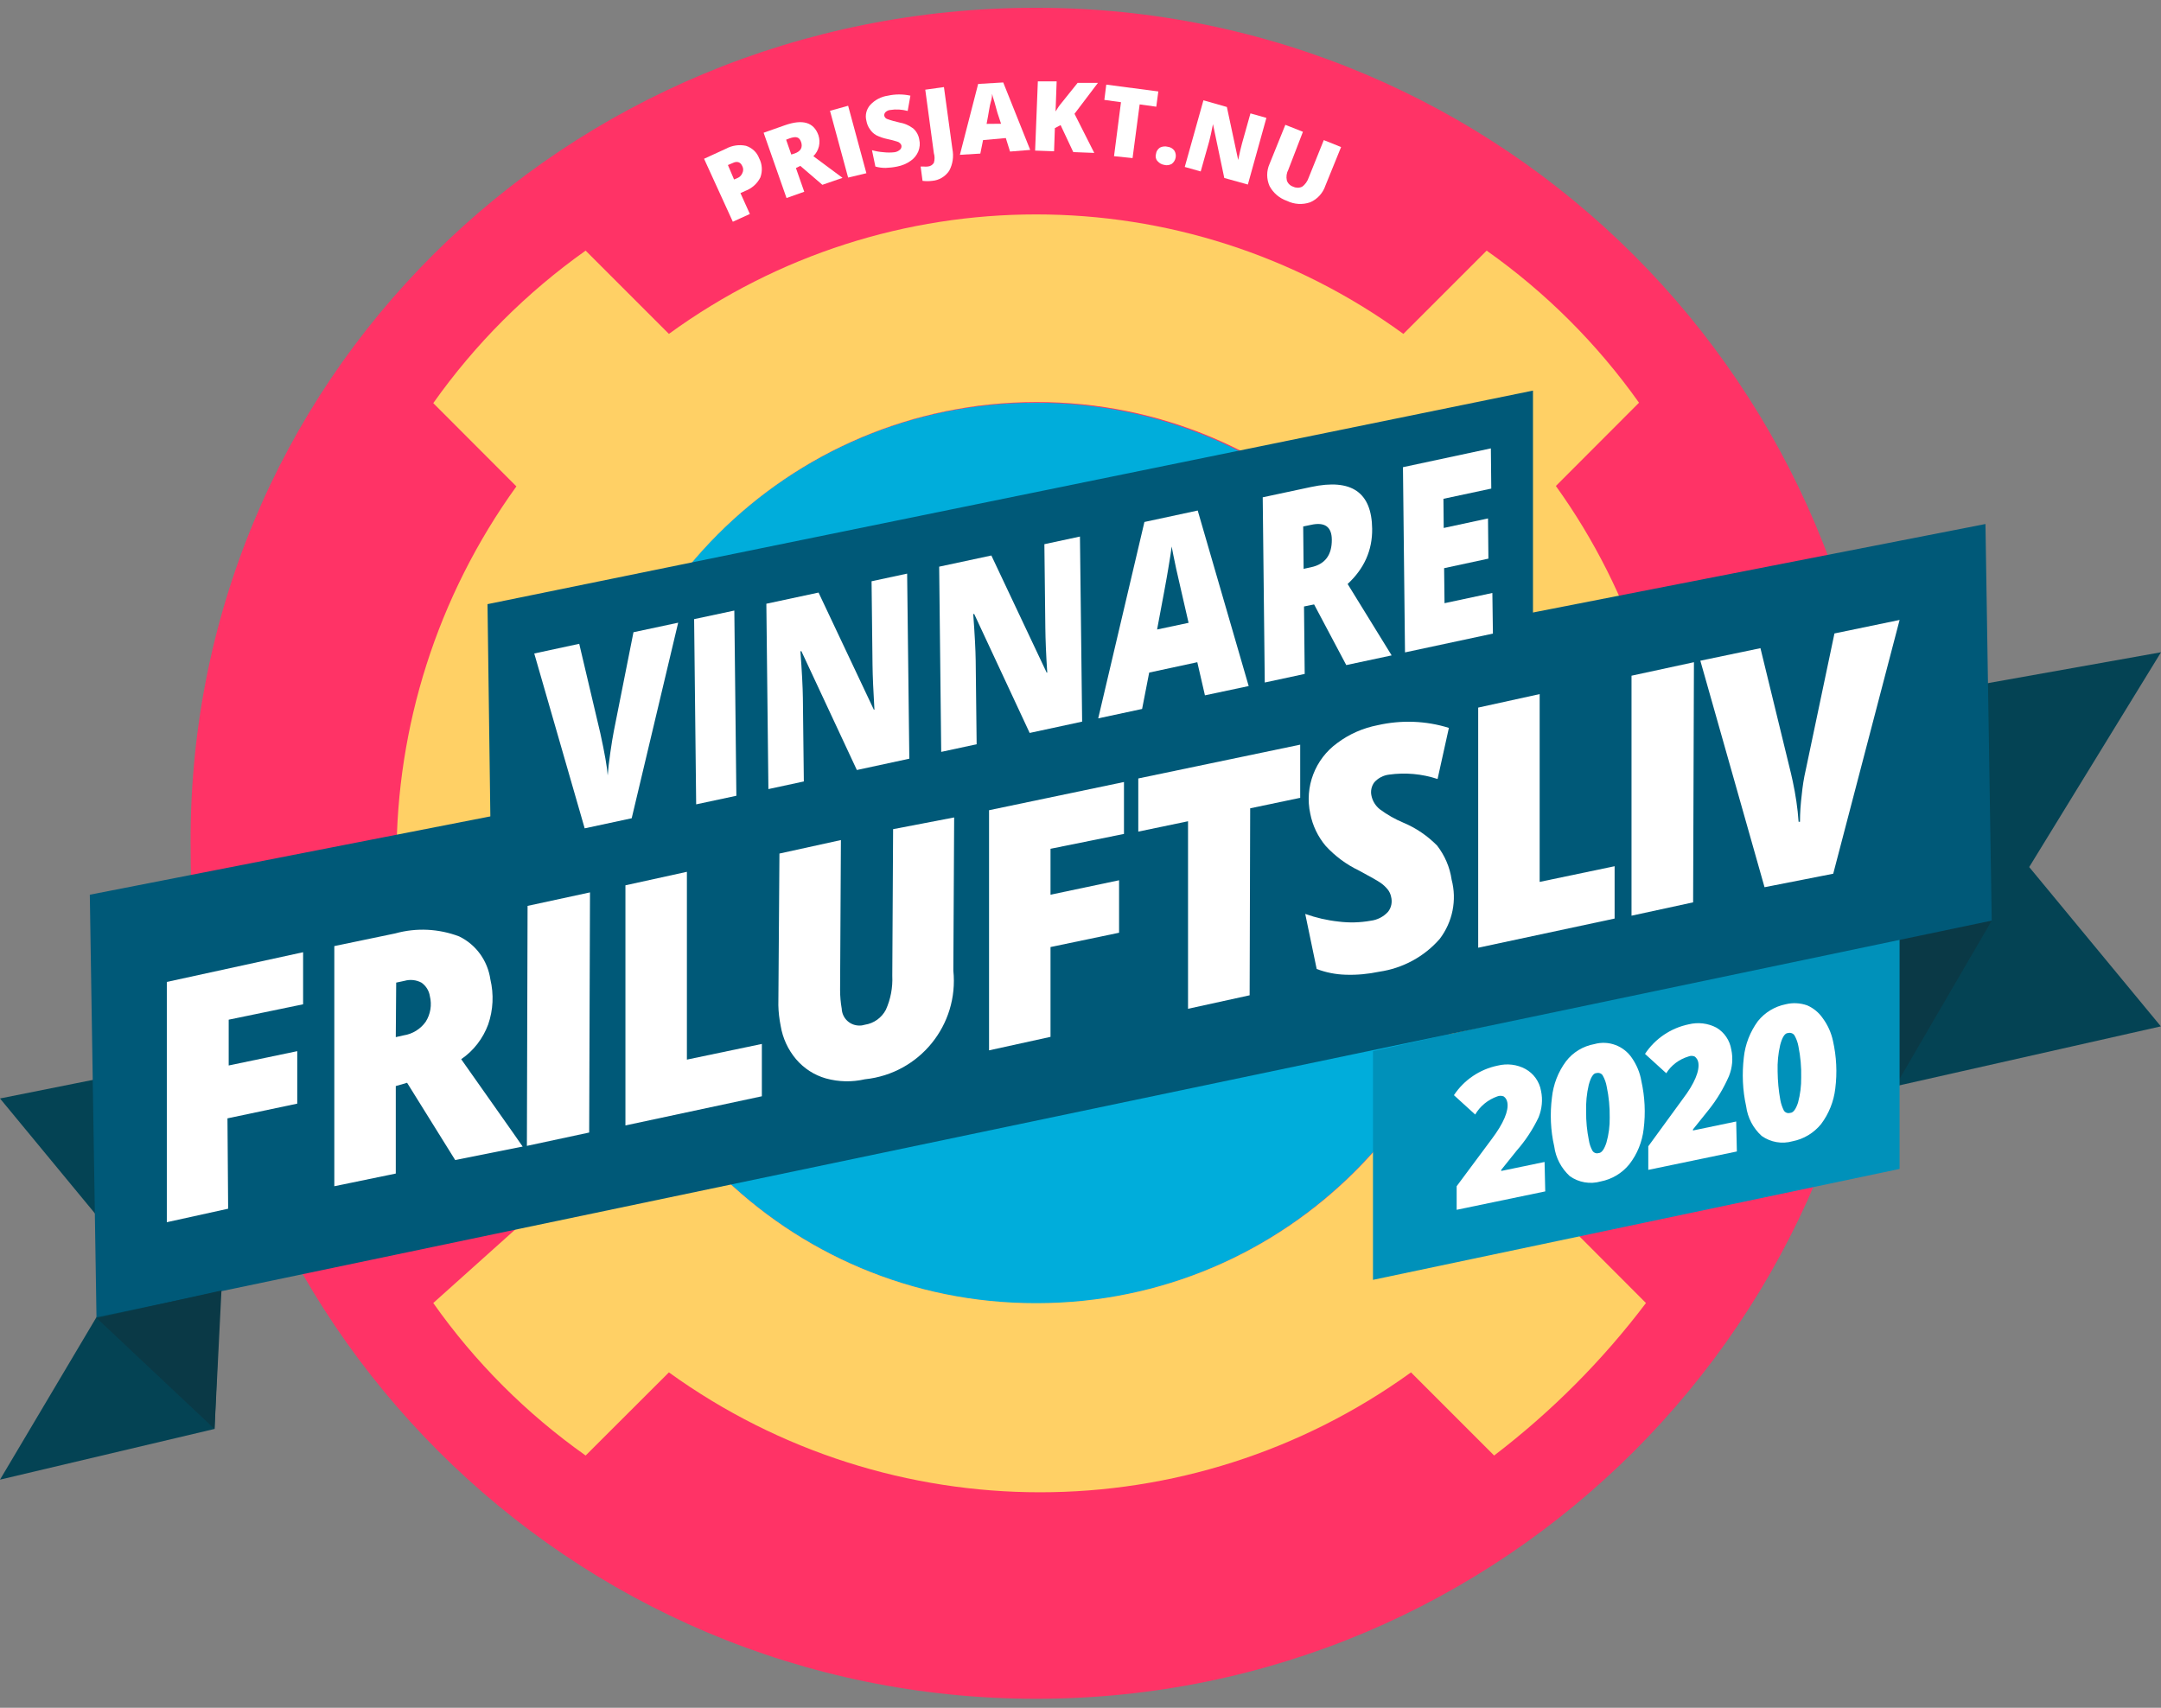 <?xml version="1.0" encoding="utf-8"?>
<!-- Generator: Adobe Illustrator 25.2.0, SVG Export Plug-In . SVG Version: 6.00 Build 0)  -->
<svg version="1.1" id="Lager_1" xmlns="http://www.w3.org/2000/svg" xmlns:xlink="http://www.w3.org/1999/xlink" x="0px" y="0px"
	 viewBox="0 0 158.56 125.31" style="enable-background:new 0 0 158.56 125.31;" xml:space="preserve">
<rect x="0" y="0" width="158.56" height="125.31" fill="#808080" stroke="none"/>
<style type="text/css">
	.st0{fill:#044354;}
	.st1{fill:#0A3946;}
	.st2{fill:#FF3366;}
	.st3{fill:#00ADDB;}
	.st4{fill:#FFD065;}
	.st5{fill:#0091BA;}
	.st6{fill:#005978;}
	.st7{fill:#FFFFFF;}
</style>
<g>
	<path class="st0" d="M34.04,86.91c-1.85-3.2-3.45-6.53-4.89-9.94c-1.88-4.45-3.41-8.99-4.64-13.62l-9.25,2v12.2L0,80.6L9.66,92.3
		L0,108.57l15.74-3.72l0.5-11.7l19.92-3.36C35.29,88.68,34.46,87.65,34.04,86.91z"/>
	<path class="st0" d="M158.56,47.86l-14.24,2.54l-4.95-7.6L10.71,66.14c1.4,5.24,3.2,10.37,5.57,15.27
		c1.77,3.66,4.69,7.26,6.79,11.06l115.95-25.28l-0.19,12.57l19.72-4.45l-9.66-11.69L158.56,47.86z"/>
	<g id="Lager_2_1_">
		<g id="Lager_1-2">
			<polygon class="st1" points="139.03,79.76 146.14,67.55 139.03,68.57 			"/>
			<path class="st2" d="M76.03,0.57c34.26,0,62.04,27.77,62.04,62.04s-27.77,62.04-62.04,62.04S13.99,96.87,13.99,62.61
				c0,0,0-0.01,0-0.01l0,0C13.48,28.03,41.44,0.57,76.03,0.57"/>
			<path class="st3" d="M76.03,29.55c18.25,0.01,33.04,14.81,33.04,33.06S94.26,95.65,76.01,95.65
				c-18.25-0.01-33.04-14.8-33.04-33.05l0,0c-0.03-18.22,14.72-33.02,32.95-33.05C75.95,29.55,75.99,29.55,76.03,29.55"/>
			<path class="st4" d="M122.8,62.6c0.02-9.67-3-19.09-8.64-26.94l6.1-6.11c-3.07-4.33-6.85-8.1-11.18-11.16l-6.11,6.11
				c-16.06-11.69-37.83-11.69-53.89,0l-6.11-6.11c-4.33,3.07-8.11,6.85-11.18,11.19l6.1,6.11c-11.73,16.26-11.73,38.2,0,54.45
				l-6.1,5.47c3.06,4.34,6.84,8.12,11.18,11.19l6.11-6.1c16.26,11.73,38.2,11.73,54.45,0l6.1,6.1c4.2-3.21,7.95-6.97,11.14-11.19
				l-6.06-6.07c5.26-8.01,8.08-17.37,8.13-26.95 M43.01,62.6c-0.02-18.26,14.76-33.08,33.02-33.1s33.08,14.76,33.1,33.02
				S94.36,95.6,76.1,95.62c-0.03,0-0.05,0-0.08,0C57.8,95.65,43,80.9,42.97,62.68c0-0.03,0-0.05,0-0.08"/>
			<path class="st4" d="M76.03,46.84c8.7,0.01,15.76,7.07,15.75,15.77c-0.01,8.7-7.07,15.76-15.77,15.75
				c-8.7-0.01-15.75-7.06-15.75-15.76l0,0C60.3,53.91,67.33,46.88,76.03,46.84L76.03,46.84"/>
			<polygon class="st5" points="139.38,68.48 139.38,85.77 100.74,93.91 100.74,77.13 			"/>
			<polygon class="st6" points="6.59,65.65 145.68,38.45 146.14,67.55 7.08,96.66 			"/>
			<polygon class="st1" points="15.74,104.85 16.25,94.69 7.1,96.72 			"/>
			<path class="st7" d="M16.74,88.69l-4.5,0.99V72.05l10-2.18v3.82l-5.46,1.13v3.36l5.03-1.05v3.85l-5.12,1.08L16.74,88.69z"/>
			<path class="st7" d="M29.04,79.69v6.42l-4.51,0.93V69.42L29,68.49c1.55-0.43,3.19-0.35,4.69,0.22c1.24,0.6,2.09,1.78,2.29,3.15
				c0.26,1.1,0.21,2.24-0.16,3.31c-0.38,1.03-1.07,1.93-1.98,2.55l3.82,5.42l0.69,0.99l-4.95,0.99l-3.53-5.67L29.04,79.69z
				 M29.04,76.1l0.58-0.13c0.65-0.1,1.23-0.46,1.61-0.99c0.36-0.56,0.47-1.25,0.31-1.89c-0.06-0.4-0.29-0.76-0.62-0.99
				c-0.38-0.2-0.82-0.25-1.24-0.13l-0.61,0.13L29.04,76.1z"/>
			<path class="st7" d="M38.66,84.08l0.05-17.61l4.58-0.99L43.23,83.1L38.66,84.08z"/>
			<path class="st7" d="M45.89,82.58V64.96l4.51-0.99v13.78l5.5-1.15v3.84L45.89,82.58z"/>
			<path class="st7" d="M70.01,59.98l-0.06,11.24c0.41,3.99-2.48,7.55-6.47,7.97c0,0-0.01,0-0.01,0c-0.95,0.22-1.93,0.2-2.87-0.06
				c-0.85-0.24-1.61-0.73-2.19-1.41c-0.59-0.7-0.98-1.54-1.13-2.45c-0.1-0.5-0.16-1.01-0.17-1.51l0.08-11.13l4.51-0.99l-0.06,11
				c0,0.46,0.04,0.92,0.12,1.37c0.03,0.72,0.63,1.27,1.35,1.24c0.12,0,0.24-0.03,0.35-0.06c0.66-0.1,1.23-0.51,1.54-1.1
				c0.35-0.78,0.51-1.63,0.47-2.49l0.06-10.76L70.01,59.98z"/>
			<path class="st7" d="M77.08,76.08l-4.51,0.99V59.45l9.9-2.07v3.81l-5.39,1.09v3.37l5.03-1.06v3.85l-5.03,1.05V76.08z"/>
			<path class="st7" d="M91.69,73.03l-4.52,0.99V60.26l-3.65,0.76v-3.9l11.88-2.48v3.9l-3.67,0.77L91.69,73.03z"/>
			<path class="st7" d="M106.51,64.54c0.4,1.51,0.07,3.11-0.87,4.35c-1.14,1.31-2.72,2.16-4.44,2.41c-0.81,0.17-1.64,0.25-2.47,0.22
				c-0.72-0.02-1.44-0.16-2.12-0.42l-0.84-4.04c0.79,0.28,1.6,0.47,2.44,0.56c0.78,0.1,1.58,0.08,2.36-0.06
				c0.49-0.06,0.94-0.29,1.27-0.65c0.25-0.31,0.33-0.72,0.23-1.11c-0.04-0.2-0.13-0.39-0.26-0.55c-0.15-0.18-0.32-0.34-0.51-0.47
				c-0.2-0.14-0.74-0.45-1.6-0.91c-0.92-0.44-1.74-1.05-2.43-1.8c-0.57-0.68-0.96-1.49-1.13-2.36c-0.43-1.97,0.35-4.01,1.98-5.19
				c0.88-0.66,1.89-1.1,2.97-1.31c1.73-0.39,3.53-0.33,5.22,0.2l-0.83,3.75c-1.15-0.38-2.37-0.49-3.57-0.32
				c-0.41,0.05-0.79,0.25-1.07,0.56c-0.21,0.28-0.29,0.65-0.21,0.99c0.08,0.39,0.3,0.74,0.61,0.99c0.54,0.4,1.12,0.73,1.74,0.99
				c0.93,0.39,1.76,0.96,2.47,1.68C106.01,62.78,106.38,63.63,106.51,64.54z"/>
			<path class="st7" d="M108.46,69.54V51.92l4.51-0.99v13.78l5.5-1.15v3.84L108.46,69.54z"/>
			<path class="st7" d="M119.71,67.19V49.58l4.58-0.99l-0.06,17.62L119.71,67.19z"/>
			<path class="st7" d="M134.6,46.48l4.78-0.99l-4.87,18.62l-5.04,0.99l-4.71-16.62l4.41-0.92l2.24,9.19l0.13,0.58
				c0.21,0.98,0.36,1.97,0.43,2.97h0.1c0-0.66,0.05-1.32,0.13-1.98c0.06-0.61,0.15-1.21,0.29-1.81L134.6,46.48z"/>
			<path class="st7" d="M113.38,87.42l-6.5,1.35v-1.73l2.58-3.47c0.86-1.14,1.25-2.07,1.14-2.67c-0.03-0.18-0.12-0.35-0.27-0.45
				c-0.15-0.06-0.32-0.06-0.47,0c-0.68,0.24-1.26,0.71-1.62,1.33l-1.56-1.42c0.74-1.12,1.9-1.9,3.21-2.17
				c0.69-0.17,1.42-0.09,2.04,0.25c0.6,0.33,1.02,0.92,1.14,1.6c0.14,0.65,0.07,1.33-0.18,1.95c-0.42,0.88-0.96,1.7-1.6,2.43
				l-1.14,1.42v0.08l3.18-0.66L113.38,87.42z"/>
			<path class="st7" d="M120.43,79.31c0.26,1.16,0.32,2.36,0.17,3.54c-0.11,0.94-0.47,1.84-1.06,2.59
				c-0.53,0.65-1.27,1.09-2.09,1.25c-0.78,0.22-1.61,0.08-2.27-0.39c-0.62-0.57-1.03-1.34-1.14-2.18c-0.27-1.17-0.32-2.38-0.17-3.58
				c0.1-0.96,0.45-1.88,1.03-2.66c0.51-0.67,1.26-1.12,2.09-1.27c1.04-0.29,2.15,0.13,2.75,1.02
				C120.09,78.14,120.33,78.71,120.43,79.31z M117.13,78.74c-0.23,0-0.42,0.34-0.56,0.87c-0.15,0.64-0.21,1.29-0.19,1.94
				c-0.01,0.71,0.06,1.42,0.2,2.11c0.04,0.27,0.13,0.53,0.26,0.77c0.09,0.15,0.27,0.23,0.44,0.18c0.25,0,0.44-0.31,0.59-0.77
				c0.17-0.6,0.25-1.22,0.24-1.84c0.01-0.76-0.06-1.52-0.22-2.27c-0.05-0.29-0.15-0.57-0.3-0.83
				C117.5,78.76,117.31,78.69,117.13,78.74z"/>
			<path class="st7" d="M127.44,84.49l-6.5,1.35v-1.73l2.53-3.47c0.87-1.14,1.25-2.08,1.14-2.68c-0.03-0.18-0.13-0.34-0.27-0.44
				c-0.15-0.06-0.31-0.06-0.45,0c-0.67,0.2-1.26,0.63-1.63,1.23l-1.56-1.42c0.74-1.12,1.9-1.9,3.21-2.17
				c0.69-0.17,1.42-0.08,2.04,0.25c0.58,0.35,0.97,0.93,1.08,1.6c0.14,0.65,0.08,1.33-0.17,1.95c-0.39,0.89-0.89,1.73-1.5,2.49
				l-1.14,1.42v0.08l3.17-0.66L127.44,84.49z"/>
			<path class="st7" d="M134.49,76.37c0.26,1.15,0.32,2.34,0.17,3.51c-0.11,0.94-0.47,1.84-1.04,2.6c-0.53,0.65-1.27,1.1-2.09,1.26
				c-0.78,0.22-1.61,0.08-2.27-0.39c-0.63-0.57-1.03-1.34-1.14-2.18c-0.26-1.17-0.31-2.38-0.17-3.58c0.1-0.96,0.46-1.88,1.03-2.66
				c0.51-0.64,1.24-1.08,2.04-1.24c0.52-0.13,1.07-0.1,1.58,0.08c0.46,0.2,0.86,0.53,1.14,0.94
				C134.11,75.21,134.36,75.77,134.49,76.37z M131.19,75.8c-0.24,0-0.43,0.34-0.57,0.87c-0.15,0.64-0.21,1.29-0.19,1.94
				c0.01,0.71,0.07,1.41,0.2,2.11c0.05,0.27,0.14,0.53,0.26,0.77c0.1,0.15,0.28,0.22,0.45,0.17c0.25,0,0.44-0.3,0.59-0.76
				c0.16-0.6,0.24-1.22,0.23-1.84c0.02-0.76-0.05-1.52-0.2-2.27c-0.05-0.29-0.15-0.57-0.3-0.83
				C131.56,75.82,131.37,75.75,131.19,75.8L131.19,75.8z"/>
			<path class="st7" d="M55.7,11.61c0.23,0.43,0.26,0.95,0.09,1.41c-0.23,0.46-0.63,0.81-1.11,0.99l-0.35,0.16l0.69,1.53l-1.25,0.57
				l-2.11-4.62l1.59-0.73c0.46-0.25,0.99-0.33,1.49-0.22C55.19,10.85,55.54,11.18,55.7,11.61z M53.86,13.17l0.24-0.1
				c0.17-0.07,0.3-0.2,0.37-0.37c0.08-0.16,0.08-0.35,0-0.5c-0.14-0.32-0.39-0.4-0.73-0.23l-0.33,0.14L53.86,13.17z"/>
			<path class="st7" d="M58.4,12.33l0.61,1.74l-1.3,0.46l-1.68-4.79l1.56-0.55c1.31-0.46,2.12-0.22,2.46,0.73
				c0.18,0.54,0.04,1.14-0.37,1.54l2.14,1.59l-1.48,0.51l-1.62-1.39L58.4,12.33z M58.06,11.34l0.25-0.08
				c0.45-0.16,0.6-0.45,0.47-0.84c-0.14-0.4-0.4-0.42-0.84-0.27l-0.26,0.1L58.06,11.34z"/>
			<path class="st7" d="M62.23,13.03l-1.33-4.9l1.33-0.37l1.34,4.95L62.23,13.03z"/>
			<path class="st7" d="M67.45,10.24c0.07,0.29,0.04,0.59-0.07,0.87c-0.12,0.28-0.31,0.52-0.56,0.69c-0.29,0.21-0.63,0.35-0.99,0.42
				c-0.28,0.06-0.57,0.09-0.85,0.1c-0.25,0-0.51-0.03-0.75-0.1l-0.25-1.2c0.28,0.08,0.57,0.13,0.86,0.15c0.26,0.03,0.53,0.03,0.79,0
				c0.16-0.02,0.3-0.09,0.42-0.2c0.08-0.08,0.11-0.19,0.09-0.3c-0.02-0.06-0.05-0.12-0.1-0.16c-0.06-0.06-0.13-0.1-0.21-0.12
				c-0.24-0.08-0.49-0.14-0.73-0.19c-0.28-0.06-0.55-0.15-0.81-0.28c-0.19-0.11-0.35-0.26-0.47-0.45c-0.13-0.18-0.21-0.39-0.25-0.61
				c-0.11-0.41,0-0.85,0.29-1.17c0.34-0.36,0.79-0.6,1.29-0.67c0.54-0.12,1.11-0.12,1.65,0l-0.2,1.12
				c-0.42-0.11-0.85-0.14-1.28-0.07c-0.13,0.01-0.26,0.07-0.36,0.17c-0.06,0.07-0.09,0.16-0.08,0.25c0.03,0.11,0.1,0.2,0.21,0.24
				c0.3,0.11,0.6,0.19,0.91,0.26C66.37,9.05,66.7,9.2,67,9.42C67.24,9.63,67.4,9.92,67.45,10.24z"/>
			<path class="st7" d="M68.4,13.27c-0.24,0.03-0.48,0.03-0.71,0l-0.14-1.05h0.24c0.09,0.01,0.18,0.01,0.27,0
				c0.19-0.01,0.36-0.11,0.46-0.27c0.07-0.23,0.07-0.48,0-0.71l-0.63-4.66l1.37-0.19l0.62,4.54c0.11,0.55,0.03,1.12-0.24,1.61
				C69.35,12.96,68.9,13.23,68.4,13.27z"/>
			<path class="st7" d="M74.11,11.12l-0.31-0.99l-1.67,0.15l-0.2,0.99l-1.5,0.09l1.34-5.2l1.84-0.11L75.59,11L74.11,11.12z
				 M73.45,9.08l-0.27-0.82L72.97,7.5c-0.09-0.28-0.15-0.49-0.18-0.62c0,0.12,0,0.32-0.09,0.59c-0.09,0.28-0.15,0.81-0.31,1.62
				L73.45,9.08z"/>
			<path class="st7" d="M80.29,11.22l-1.54-0.06l-0.93-1.98L77.4,9.4l-0.06,1.7l-1.39-0.05l0.2-5.08h1.38l-0.08,2.21
				c0.13-0.22,0.27-0.43,0.44-0.63l1.18-1.47h1.49l-1.72,2.27L80.29,11.22z"/>
			<path class="st7" d="M83.1,11.6l-1.36-0.14l0.51-3.96l-1.22-0.17l0.14-1.12l3.82,0.5l-0.15,1.12l-1.22-0.17L83.1,11.6z"/>
			<path class="st7" d="M84.82,11.29c0.02-0.19,0.13-0.35,0.29-0.46c0.18-0.09,0.38-0.11,0.57-0.06c0.19,0.02,0.36,0.12,0.48,0.27
				c0.21,0.33,0.12,0.76-0.19,0.99c-0.17,0.09-0.36,0.12-0.54,0.07c-0.2-0.03-0.37-0.13-0.5-0.28
				C84.8,11.68,84.76,11.48,84.82,11.29z"/>
			<path class="st7" d="M91.56,13.54l-1.73-0.48L89,9.11l0,0c-0.11,0.55-0.2,0.99-0.28,1.27l-0.62,2.2l-1.17-0.33l1.37-4.89
				l1.72,0.49l0.83,3.89l0,0c0.1-0.5,0.2-0.91,0.28-1.21l0.62-2.21l1.17,0.33L91.56,13.54z"/>
			<path class="st7" d="M98.4,10.79l-1.15,2.83c-0.18,0.54-0.58,0.99-1.11,1.22c-0.56,0.2-1.18,0.16-1.71-0.1
				c-0.55-0.19-1.01-0.58-1.28-1.09c-0.23-0.52-0.23-1.11,0-1.62l1.16-2.87l1.29,0.51l-1.07,2.78c-0.13,0.24-0.17,0.52-0.11,0.79
				c0.07,0.22,0.25,0.39,0.47,0.46c0.21,0.1,0.45,0.1,0.65,0c0.23-0.16,0.39-0.4,0.48-0.66l1.11-2.76L98.4,10.79z"/>
		</g>
	</g>
	<polygon class="st6" points="112.48,45.4 35.99,60.73 35.77,44.33 112.48,28.66 	"/>
	<g>
		<path class="st7" d="M46.48,46.39l3.28-0.7l-3.41,14.35l-3.45,0.74L39.2,47.95l3.3-0.71l1.55,6.57c0.32,1.47,0.5,2.49,0.54,3.09
			c0.03-0.44,0.09-1,0.19-1.67c0.1-0.67,0.18-1.2,0.26-1.59L46.48,46.39z"/>
		<path class="st7" d="M51.08,59.02l-0.15-13.59l2.95-0.63l0.15,13.59L51.08,59.02z"/>
		<path class="st7" d="M66.72,55.67l-3.85,0.83l-4.07-8.72l-0.07,0.01c0.11,1.49,0.17,2.63,0.18,3.42l0.07,6.13l-2.6,0.56
			L56.23,44.3l3.83-0.82l4.06,8.6l0.04-0.01c-0.08-1.36-0.13-2.45-0.14-3.28l-0.07-6.14l2.61-0.56L66.72,55.67z"/>
		<path class="st7" d="M79.4,52.95l-3.85,0.83l-4.07-8.73l-0.07,0.01c0.11,1.49,0.17,2.63,0.18,3.42l0.07,6.13l-2.6,0.56
			l-0.15-13.59l3.83-0.82l4.06,8.6l0.04-0.01c-0.09-1.35-0.13-2.45-0.14-3.28l-0.07-6.14l2.61-0.56L79.4,52.95z"/>
		<path class="st7" d="M88.41,51.02l-0.56-2.43l-3.53,0.76l-0.52,2.67l-3.22,0.69l3.39-14.41l3.91-0.84l3.74,12.88L88.41,51.02z
			 M87.21,45.7l-0.49-2.13c-0.11-0.47-0.25-1.09-0.42-1.84c-0.16-0.75-0.27-1.3-0.33-1.63c-0.04,0.33-0.12,0.86-0.25,1.62
			c-0.12,0.75-0.4,2.24-0.82,4.47L87.21,45.7z"/>
		<path class="st7" d="M95.68,44.5l0.05,4.95l-2.93,0.63l-0.15-13.59l3.56-0.76c2.95-0.63,4.44,0.39,4.47,3.07
			c0.02,1.57-0.58,2.92-1.8,4.05l3.23,5.24l-3.33,0.71l-2.36-4.45L95.68,44.5z M95.65,41.74l0.55-0.12c1.03-0.22,1.53-0.9,1.52-2.03
			c-0.01-0.94-0.52-1.3-1.52-1.08l-0.58,0.12L95.65,41.74z"/>
		<path class="st7" d="M109.54,46.49l-6.45,1.38l-0.15-13.59l6.45-1.38l0.03,2.95l-3.51,0.75l0.02,2.14l3.25-0.7l0.03,2.95
			l-3.25,0.7l0.03,2.57l3.51-0.75L109.54,46.49z"/>
	</g>
</g>
</svg>
